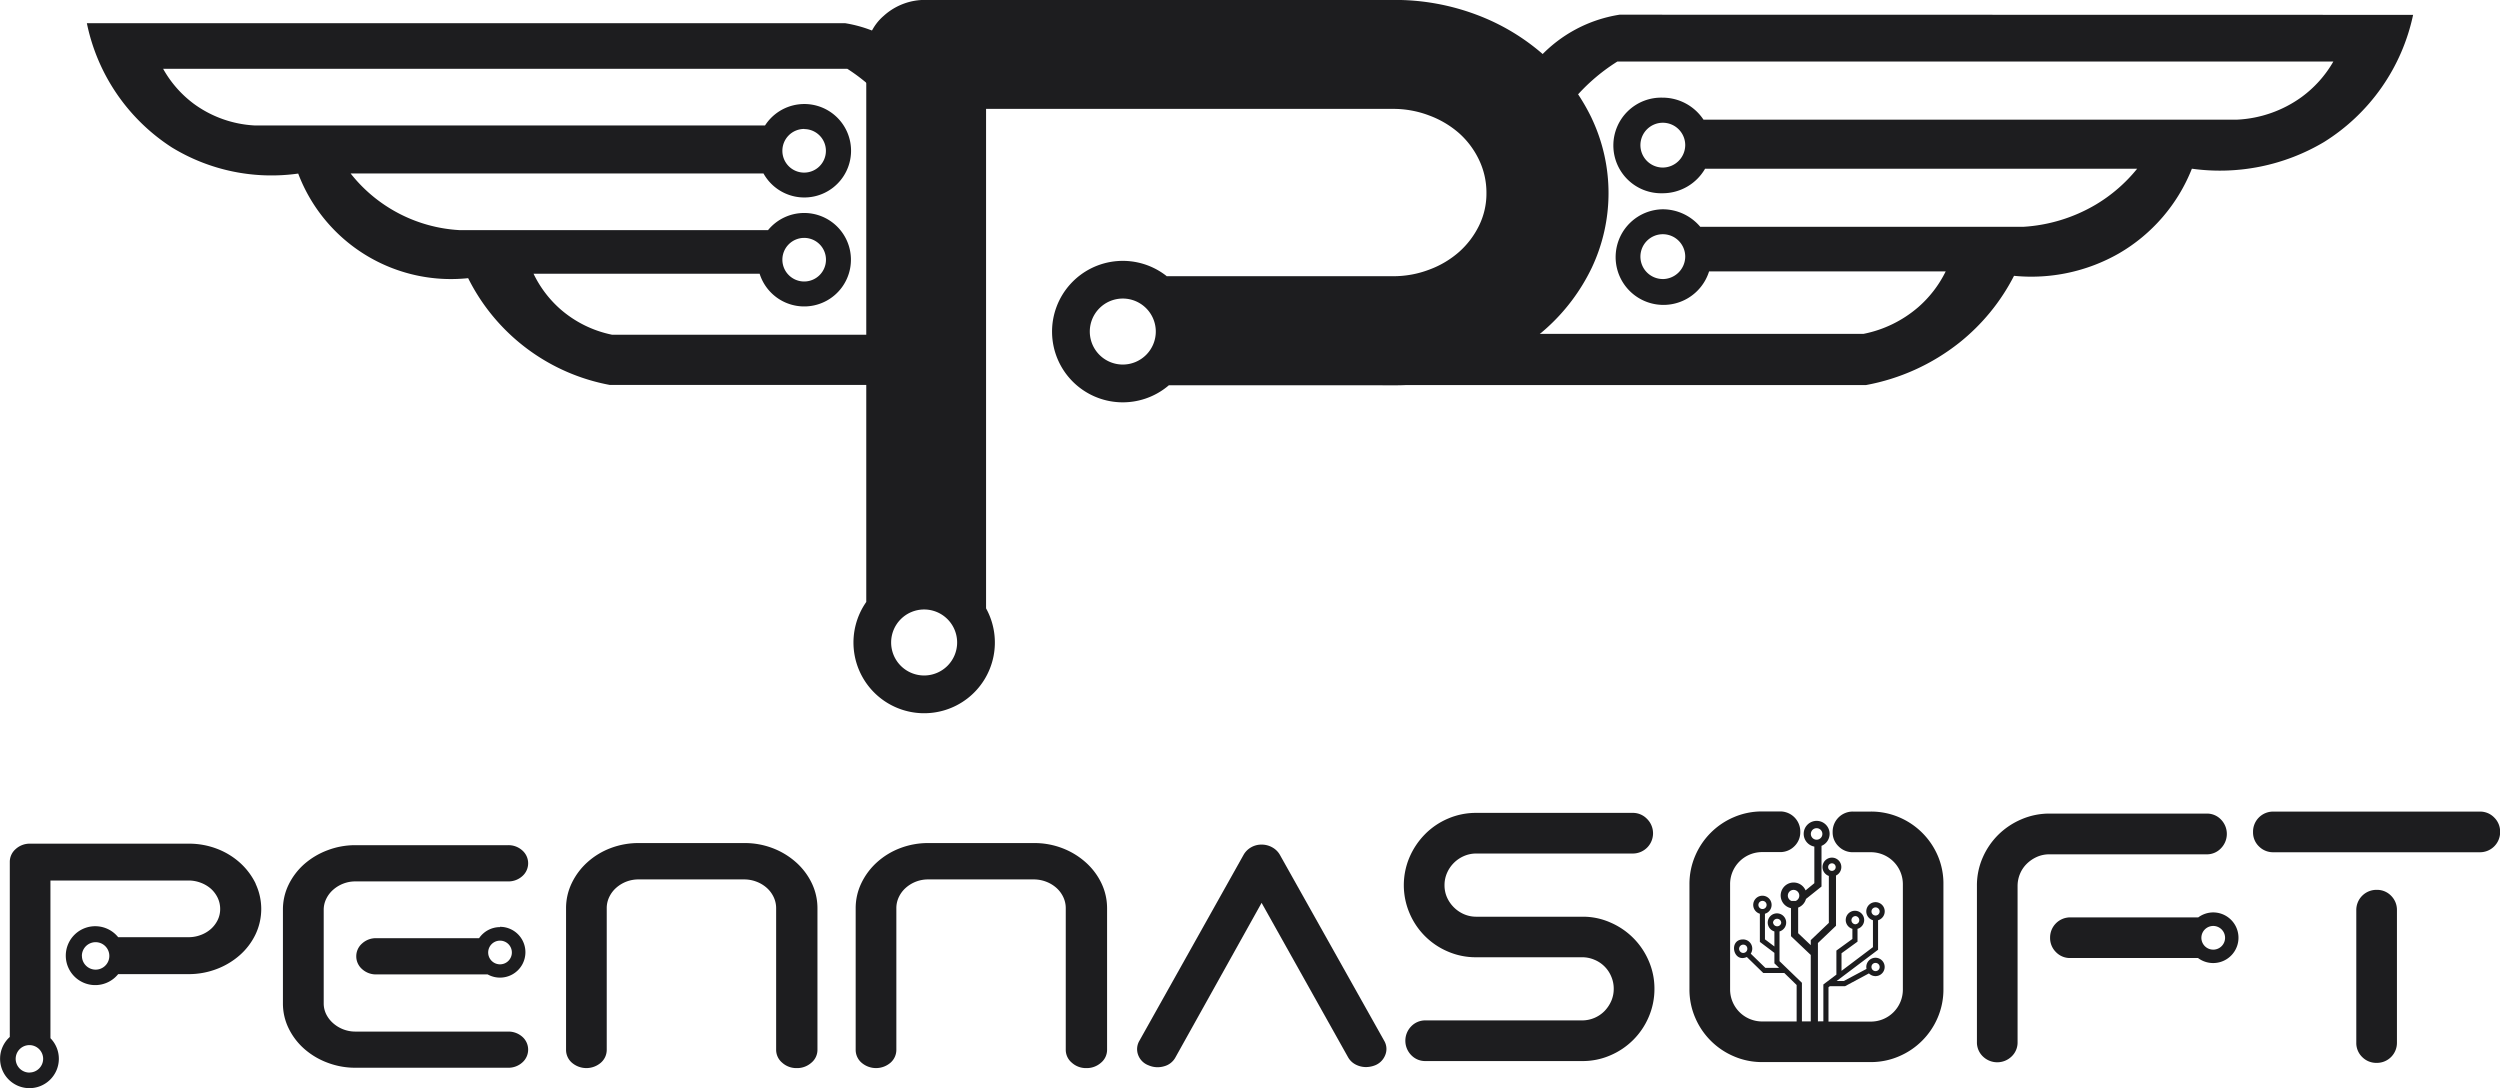 <svg xmlns="http://www.w3.org/2000/svg" width="78.111" height="34" viewBox="0 0 78.111 34">
  <g id="PENNASOFT" transform="translate(-56.74 -320.01)">
    <path id="Path_1" data-name="Path 1" d="M598.979,325.69a4.32,4.32,0,0,0-2.494,1.324,3.942,3.942,0,0,0-.783,1.324l-.136.295.78,1.853.426-.963a5.706,5.706,0,0,1,.712-1.115,5.884,5.884,0,0,1,1.425-1.254H621.28a3.577,3.577,0,0,1-1,1.115,3.744,3.744,0,0,1-1.995.7H601.6a1.535,1.535,0,0,0-1.283-.687,1.494,1.494,0,1,0,0,2.987,1.533,1.533,0,0,0,1.333-.766h13.5a4.858,4.858,0,0,1-1.283,1.115,5.041,5.041,0,0,1-2.28.7H601.5a1.536,1.536,0,0,0-1.181-.548,1.494,1.494,0,1,0,1.456,1.941h7.393a3.569,3.569,0,0,1-.855,1.115,3.726,3.726,0,0,1-1.71.836H594.063l.718-1.625-2.2,2.621s-.186-.211-.477-.544q-.266.574-.532,1.149h15.1a6.629,6.629,0,0,0,2.921-1.324,6.4,6.4,0,0,0,1.71-2.09,5.509,5.509,0,0,0,3.277-.7,5.327,5.327,0,0,0,2.28-2.647,6.363,6.363,0,0,0,4.133-.836,6.193,6.193,0,0,0,2.779-3.971Zm1.339,4.776a.7.7,0,1,1,.712-.7A.706.706,0,0,1,600.318,330.466Zm0,3.483a.7.7,0,1,1,.712-.7A.706.706,0,0,1,600.318,333.95Z" transform="translate(-491.636 -5.221)" fill="#1d1d1f"/>
    <path id="Path_2" data-name="Path 2" d="M115.693,338.658h-8.936a3.528,3.528,0,0,1-1.634-.817,3.483,3.483,0,0,1-.817-1.089h7.064a1.46,1.46,0,1,0,.263-1.362h-9.642a4.663,4.663,0,0,1-3.4-1.77h12.9a1.46,1.46,0,1,0,.048-1.5H95.592a3.53,3.53,0,0,1-1.906-.681,3.471,3.471,0,0,1-.953-1.089H114.11a5.633,5.633,0,0,1,1.362,1.225q.12.151.222.3v-1.541l1.447,1.085a3.861,3.861,0,0,0-.716-1.2,4.1,4.1,0,0,0-2.382-1.294H90.35a6.066,6.066,0,0,0,2.655,3.881,5.97,5.97,0,0,0,3.948.817,5.105,5.105,0,0,0,5.31,3.268,6.216,6.216,0,0,0,4.425,3.336h9Zm-2.931-3.025a.681.681,0,1,1-.681.681A.681.681,0,0,1,112.762,335.633Zm0-3.4a.68.68,0,1,1-.681.68A.681.681,0,0,1,112.762,332.229Z" transform="translate(-30.896 -8.19)" fill="#1d1d1f"/>
    <path id="Path_3" data-name="Path 3" d="M409.966,323.7a6.235,6.235,0,0,0-1.44-1.922,6.748,6.748,0,0,0-2.136-1.3,7.226,7.226,0,0,0-2.616-.47H389.191a1.915,1.915,0,0,0-1.347.5,1.562,1.562,0,0,0-.542,1.19v17.12a2.209,2.209,0,1,0,3.743.2c0-.011,0-.022,0-.034V323.412h12.719a3.143,3.143,0,0,1,1.131.208,2.985,2.985,0,0,1,.931.553,2.628,2.628,0,0,1,.62.829,2.367,2.367,0,0,1,.233,1.038,2.275,2.275,0,0,1-.233,1.023,2.664,2.664,0,0,1-.619.816,2.959,2.959,0,0,1-.929.553,3.135,3.135,0,0,1-1.13.208H396.7v.007a2.21,2.21,0,1,0,.057,3.4h7.019a7.209,7.209,0,0,0,2.616-.471,6.871,6.871,0,0,0,2.136-1.287,6.063,6.063,0,0,0,1.44-1.909,5.461,5.461,0,0,0,0-4.674ZM389.11,341.115a1.031,1.031,0,1,1,1.031-1.031A1.031,1.031,0,0,1,389.11,341.115Zm6.207-9.715a1.031,1.031,0,1,1,1.031-1.031A1.031,1.031,0,0,1,395.316,331.4Z" transform="translate(-303.496 0)" fill="#1d1d1f"/>
    <path id="Path_4" data-name="Path 4" d="M282.194,646.329a2.352,2.352,0,0,1,.729.441,2.066,2.066,0,0,1,.493.652,1.807,1.807,0,0,1,.178.792v4.418a.522.522,0,0,1-.189.4.67.67,0,0,1-.462.169.656.656,0,0,1-.451-.169.524.524,0,0,1-.189-.4v-4.425a.806.806,0,0,0-.079-.352.9.9,0,0,0-.216-.287,1.03,1.03,0,0,0-.321-.192,1.069,1.069,0,0,0-.384-.07h-3.293a1.045,1.045,0,0,0-.705.262.9.9,0,0,0-.216.287.8.8,0,0,0-.079.352v4.425a.533.533,0,0,1-.183.4.693.693,0,0,1-.906,0,.53.53,0,0,1-.182-.4v-4.418a1.8,1.8,0,0,1,.178-.792,2.1,2.1,0,0,1,.488-.652,2.291,2.291,0,0,1,.724-.441,2.442,2.442,0,0,1,.887-.159H281.3A2.437,2.437,0,0,1,282.194,646.329Z" transform="translate(-201.313 -299.819)" fill="#1d1d1f"/>
    <path id="Path_5" data-name="Path 5" d="M394.234,646.329a2.351,2.351,0,0,1,.729.441,2.066,2.066,0,0,1,.493.652,1.806,1.806,0,0,1,.178.792v4.418a.522.522,0,0,1-.189.4.67.67,0,0,1-.462.169.656.656,0,0,1-.451-.169.524.524,0,0,1-.189-.4v-4.425a.806.806,0,0,0-.079-.352.9.9,0,0,0-.216-.287,1.03,1.03,0,0,0-.321-.192,1.07,1.07,0,0,0-.384-.07h-3.293a1.045,1.045,0,0,0-.705.262.9.9,0,0,0-.216.287.8.8,0,0,0-.079.352v4.425a.533.533,0,0,1-.182.4.693.693,0,0,1-.906,0,.53.53,0,0,1-.183-.4v-4.418a1.8,1.8,0,0,1,.178-.792,2.1,2.1,0,0,1,.488-.652,2.292,2.292,0,0,1,.724-.441,2.441,2.441,0,0,1,.887-.159h3.285A2.431,2.431,0,0,1,394.234,646.329Z" transform="translate(-304.304 -299.819)" fill="#1d1d1f"/>
    <path id="Path_6" data-name="Path 6" d="M504.405,652.866a.5.5,0,0,1,.032.436.566.566,0,0,1-.315.324.8.8,0,0,1-.283.057.7.7,0,0,1-.33-.08.57.57,0,0,1-.237-.23l-2.7-4.821-2.688,4.821a.567.567,0,0,1-.362.286.707.707,0,0,1-.488-.033.547.547,0,0,1-.32-.324.516.516,0,0,1,.037-.436l3.264-5.825a.625.625,0,0,1,.231-.225.641.641,0,0,1,.325-.084.676.676,0,0,1,.33.084.615.615,0,0,1,.236.225Z" transform="translate(-404.414 -300.333)" fill="#1d1d1f"/>
    <path id="Path_7" data-name="Path 7" d="M606.236,637.932a2.275,2.275,0,0,1,1.2,1.2,2.17,2.17,0,0,1,.179.873,2.207,2.207,0,0,1-.179.879,2.263,2.263,0,0,1-1.2,1.2,2.15,2.15,0,0,1-.873.178h-4.9a.6.6,0,0,1-.447-.185.643.643,0,0,1,0-.9.606.606,0,0,1,.447-.185h4.892a.984.984,0,0,0,.7-.292,1.073,1.073,0,0,0,.21-.313.944.944,0,0,0,.078-.386.954.954,0,0,0-.078-.381.964.964,0,0,0-.525-.523.964.964,0,0,0-.383-.078h-3.317a2.187,2.187,0,0,1-.877-.178,2.249,2.249,0,0,1-1.2-1.2,2.229,2.229,0,0,1,0-1.748,2.343,2.343,0,0,1,.484-.719,2.241,2.241,0,0,1,.72-.488,2.207,2.207,0,0,1,.878-.178h4.888a.608.608,0,0,1,.447.185.632.632,0,0,1-.446,1.085h-4.881a.953.953,0,0,0-.388.078,1.016,1.016,0,0,0-.531.53.944.944,0,0,0-.078.379.933.933,0,0,0,.078.384,1.03,1.03,0,0,0,.531.525.962.962,0,0,0,.388.078h3.317A2.105,2.105,0,0,1,606.236,637.932Z" transform="translate(-499.183 -289.1)" fill="#1d1d1f"/>
    <path id="Path_8" data-name="Path 8" d="M718.149,635.352a2.279,2.279,0,0,0-1.212-1.212,2.224,2.224,0,0,0-.887-.178H715.5a.628.628,0,0,0-.64.64.6.6,0,0,0,.184.446.618.618,0,0,0,.456.184h.546a1,1,0,0,1,1.008,1.008v3.276a1,1,0,0,1-1.008,1.008h-1.316V639.45l.043-.032h.475l.746-.4a.287.287,0,1,0-.076-.14l-.71.378h-.224l1.295-.977v-.922a.288.288,0,1,0-.16,0v.841l-.982.741v-.55l.5-.363v-.4a.288.288,0,1,0-.16,0v.316l-.5.363v.752l-.407.307v1.153H714.4v-2.448l.565-.539V635.96a.294.294,0,1,0-.224.013v1.467l-.565.539v.157l-.394-.374v-.8a.4.4,0,0,0,.245-.27l.485-.388v-1.271a.405.405,0,1,0-.224.023V636.2l-.274.225v0a.405.405,0,1,0-.456.555v.875l.618.587v2.076H713.9v-1.206l-.7-.676v-.929a.288.288,0,1,0-.16,0v.47l-.295-.223v-.8a.287.287,0,1,0-.159,0v.88l.454.343v.326l.146.142h-.429l-.456-.443a.287.287,0,0,0-.24-.445c-.46,0-.313.745.118.549l.514.5h.657l.385.375v1.139h-1.072a1,1,0,0,1-1.007-1.008v-3.276a1,1,0,0,1,1.007-1.008h.546a.621.621,0,0,0,.457-.184.609.609,0,0,0,.183-.446.627.627,0,0,0-.64-.64h-.546a2.225,2.225,0,0,0-.887.178,2.28,2.28,0,0,0-1.212,1.212,2.229,2.229,0,0,0-.178.887v3.276a2.208,2.208,0,0,0,.178.887,2.28,2.28,0,0,0,1.212,1.212,2.208,2.208,0,0,0,.887.179h3.381a2.207,2.207,0,0,0,.887-.179,2.279,2.279,0,0,0,1.212-1.212,2.225,2.225,0,0,0,.178-.887v-3.276A2.2,2.2,0,0,0,718.149,635.352Zm-1.948,3.339a.128.128,0,1,1-.128.128A.124.124,0,0,1,716.2,638.691Zm0-1.735a.127.127,0,1,1,0,.254A.127.127,0,1,1,716.2,636.956Zm-.637.271a.128.128,0,0,1,0,.256A.128.128,0,0,1,715.564,637.228Zm-.845-1.53a.118.118,0,1,1,.118.118A.118.118,0,0,1,714.719,635.7Zm-.54-1.036a.18.18,0,1,1,.18.18A.18.18,0,0,1,714.179,634.662Zm-.473,2.093h-.134a.179.179,0,1,1,.134,0Zm-1.109.019a.131.131,0,0,1,.162.016.128.128,0,1,1-.162-.016Zm-.622,1.567a.129.129,0,0,1,.091-.22.124.124,0,0,1,.128.128A.128.128,0,0,1,711.975,638.341Zm1.022-.9a.128.128,0,0,1,.256,0A.128.128,0,0,1,713,637.436Z" transform="translate(-600.86 -288.595)" fill="#1d1d1f"/>
    <path id="Path_9" data-name="Path 9" d="M936.1,634.63a.629.629,0,0,1-.63.63H929.02a.62.62,0,0,1-.457-.184.605.605,0,0,1-.183-.446.626.626,0,0,1,.641-.64h6.446a.607.607,0,0,1,.446.183A.618.618,0,0,1,936.1,634.63Zm-4.494,2.445a.629.629,0,0,1,.64-.64.608.608,0,0,1,.447.184.622.622,0,0,1,.183.456v4.136a.626.626,0,0,1-.63.63.62.62,0,0,1-.456-.183.608.608,0,0,1-.184-.447Z" transform="translate(-801.245 -288.622)" fill="#1d1d1f"/>
    <path id="Path_10" data-name="Path 10" d="M64.73,647.652a2.124,2.124,0,0,0-.488-.652,2.3,2.3,0,0,0-.724-.441,2.439,2.439,0,0,0-.887-.159H57.686a.651.651,0,0,0-.457.169.528.528,0,0,0-.183.4v5.47a.918.918,0,1,0,1.27.039v-4.927h4.313a1.065,1.065,0,0,1,.384.07,1.018,1.018,0,0,1,.316.187.911.911,0,0,1,.211.281.806.806,0,0,1,.079.352.775.775,0,0,1-.079.347.908.908,0,0,1-.21.277,1,1,0,0,1-.315.187,1.062,1.062,0,0,1-.383.07h-2.2a.92.92,0,1,0,0,1.154h2.193a2.442,2.442,0,0,0,.887-.16,2.35,2.35,0,0,0,.724-.436,2.042,2.042,0,0,0,.488-.647,1.85,1.85,0,0,0,0-1.585Zm-7.071,5.9a.429.429,0,1,1,.429-.429A.429.429,0,0,1,57.659,653.55Zm1.639-3.645a.429.429,0,1,1,.429.429A.429.429,0,0,1,59.3,649.905Z" transform="translate(0 -300.03)" fill="#1d1d1f"/>
    <g id="Group_1" data-name="Group 1" transform="translate(65.58 346.415)">
      <path id="Path_11" data-name="Path 11" d="M173.234,652.786h-4.766a1.046,1.046,0,0,1-.7-.262.915.915,0,0,1-.216-.28.767.767,0,0,1-.078-.346v-2.916a.774.774,0,0,1,.078-.341.9.9,0,0,1,.216-.285,1.046,1.046,0,0,1,.7-.262h4.766a.643.643,0,0,0,.447-.166.533.533,0,0,0,0-.8.643.643,0,0,0-.447-.166h-4.766a2.423,2.423,0,0,0-.878.16,2.353,2.353,0,0,0-.723.431,2.075,2.075,0,0,0-.487.638,1.766,1.766,0,0,0-.18.788V651.9a1.759,1.759,0,0,0,.18.788,2.05,2.05,0,0,0,.487.638,2.323,2.323,0,0,0,.723.431,2.425,2.425,0,0,0,.878.159h4.766a.643.643,0,0,0,.447-.166.533.533,0,0,0,0-.8A.652.652,0,0,0,173.234,652.786Z" transform="translate(-166.2 -646.96)" fill="#1d1d1f"/>
      <path id="Path_12" data-name="Path 12" d="M199.034,678.69a.792.792,0,0,0-.654.346H195.17a.639.639,0,0,0-.446.166.531.531,0,0,0,0,.8.641.641,0,0,0,.446.166h3.478a.785.785,0,0,0,.386.1.793.793,0,0,0,0-1.587Zm0,1.163a.37.37,0,1,1,.37-.37A.37.37,0,0,1,199.034,679.853Z" transform="translate(-192.251 -676.128)" fill="#1d1d1f"/>
    </g>
    <g id="Group_3" data-name="Group 3" transform="translate(118.506 345.43)">
      <g id="Group_2" data-name="Group 2">
        <path id="Path_13" data-name="Path 13" d="M829.156,635.845a.642.642,0,0,0,0-.9.6.6,0,0,0-.446-.185H823.8a2.2,2.2,0,0,0-.878.179,2.319,2.319,0,0,0-.723.483,2.291,2.291,0,0,0-.487.714,2.161,2.161,0,0,0-.18.882V641.9a.605.605,0,0,0,.185.447.644.644,0,0,0,.9,0,.6.6,0,0,0,.185-.446v-4.873a.989.989,0,0,1,.079-.393.948.948,0,0,1,.216-.314,1.077,1.077,0,0,1,.314-.21.953.953,0,0,1,.388-.078h4.913A.6.6,0,0,0,829.156,635.845Z" transform="translate(-821.53 -634.76)" fill="#1d1d1f"/>
        <path id="Path_14" data-name="Path 14" d="M854.966,673a.788.788,0,0,0-.467.155h-4a.629.629,0,0,0-.63.635.617.617,0,0,0,.183.45.605.605,0,0,0,.447.185h3.992a.791.791,0,1,0,.474-1.425Zm0,1.163a.37.37,0,1,1,.37-.37A.37.37,0,0,1,854.966,674.163Z" transform="translate(-847.581 -669.912)" fill="#1d1d1f"/>
      </g>
    </g>
  </g>
</svg>
